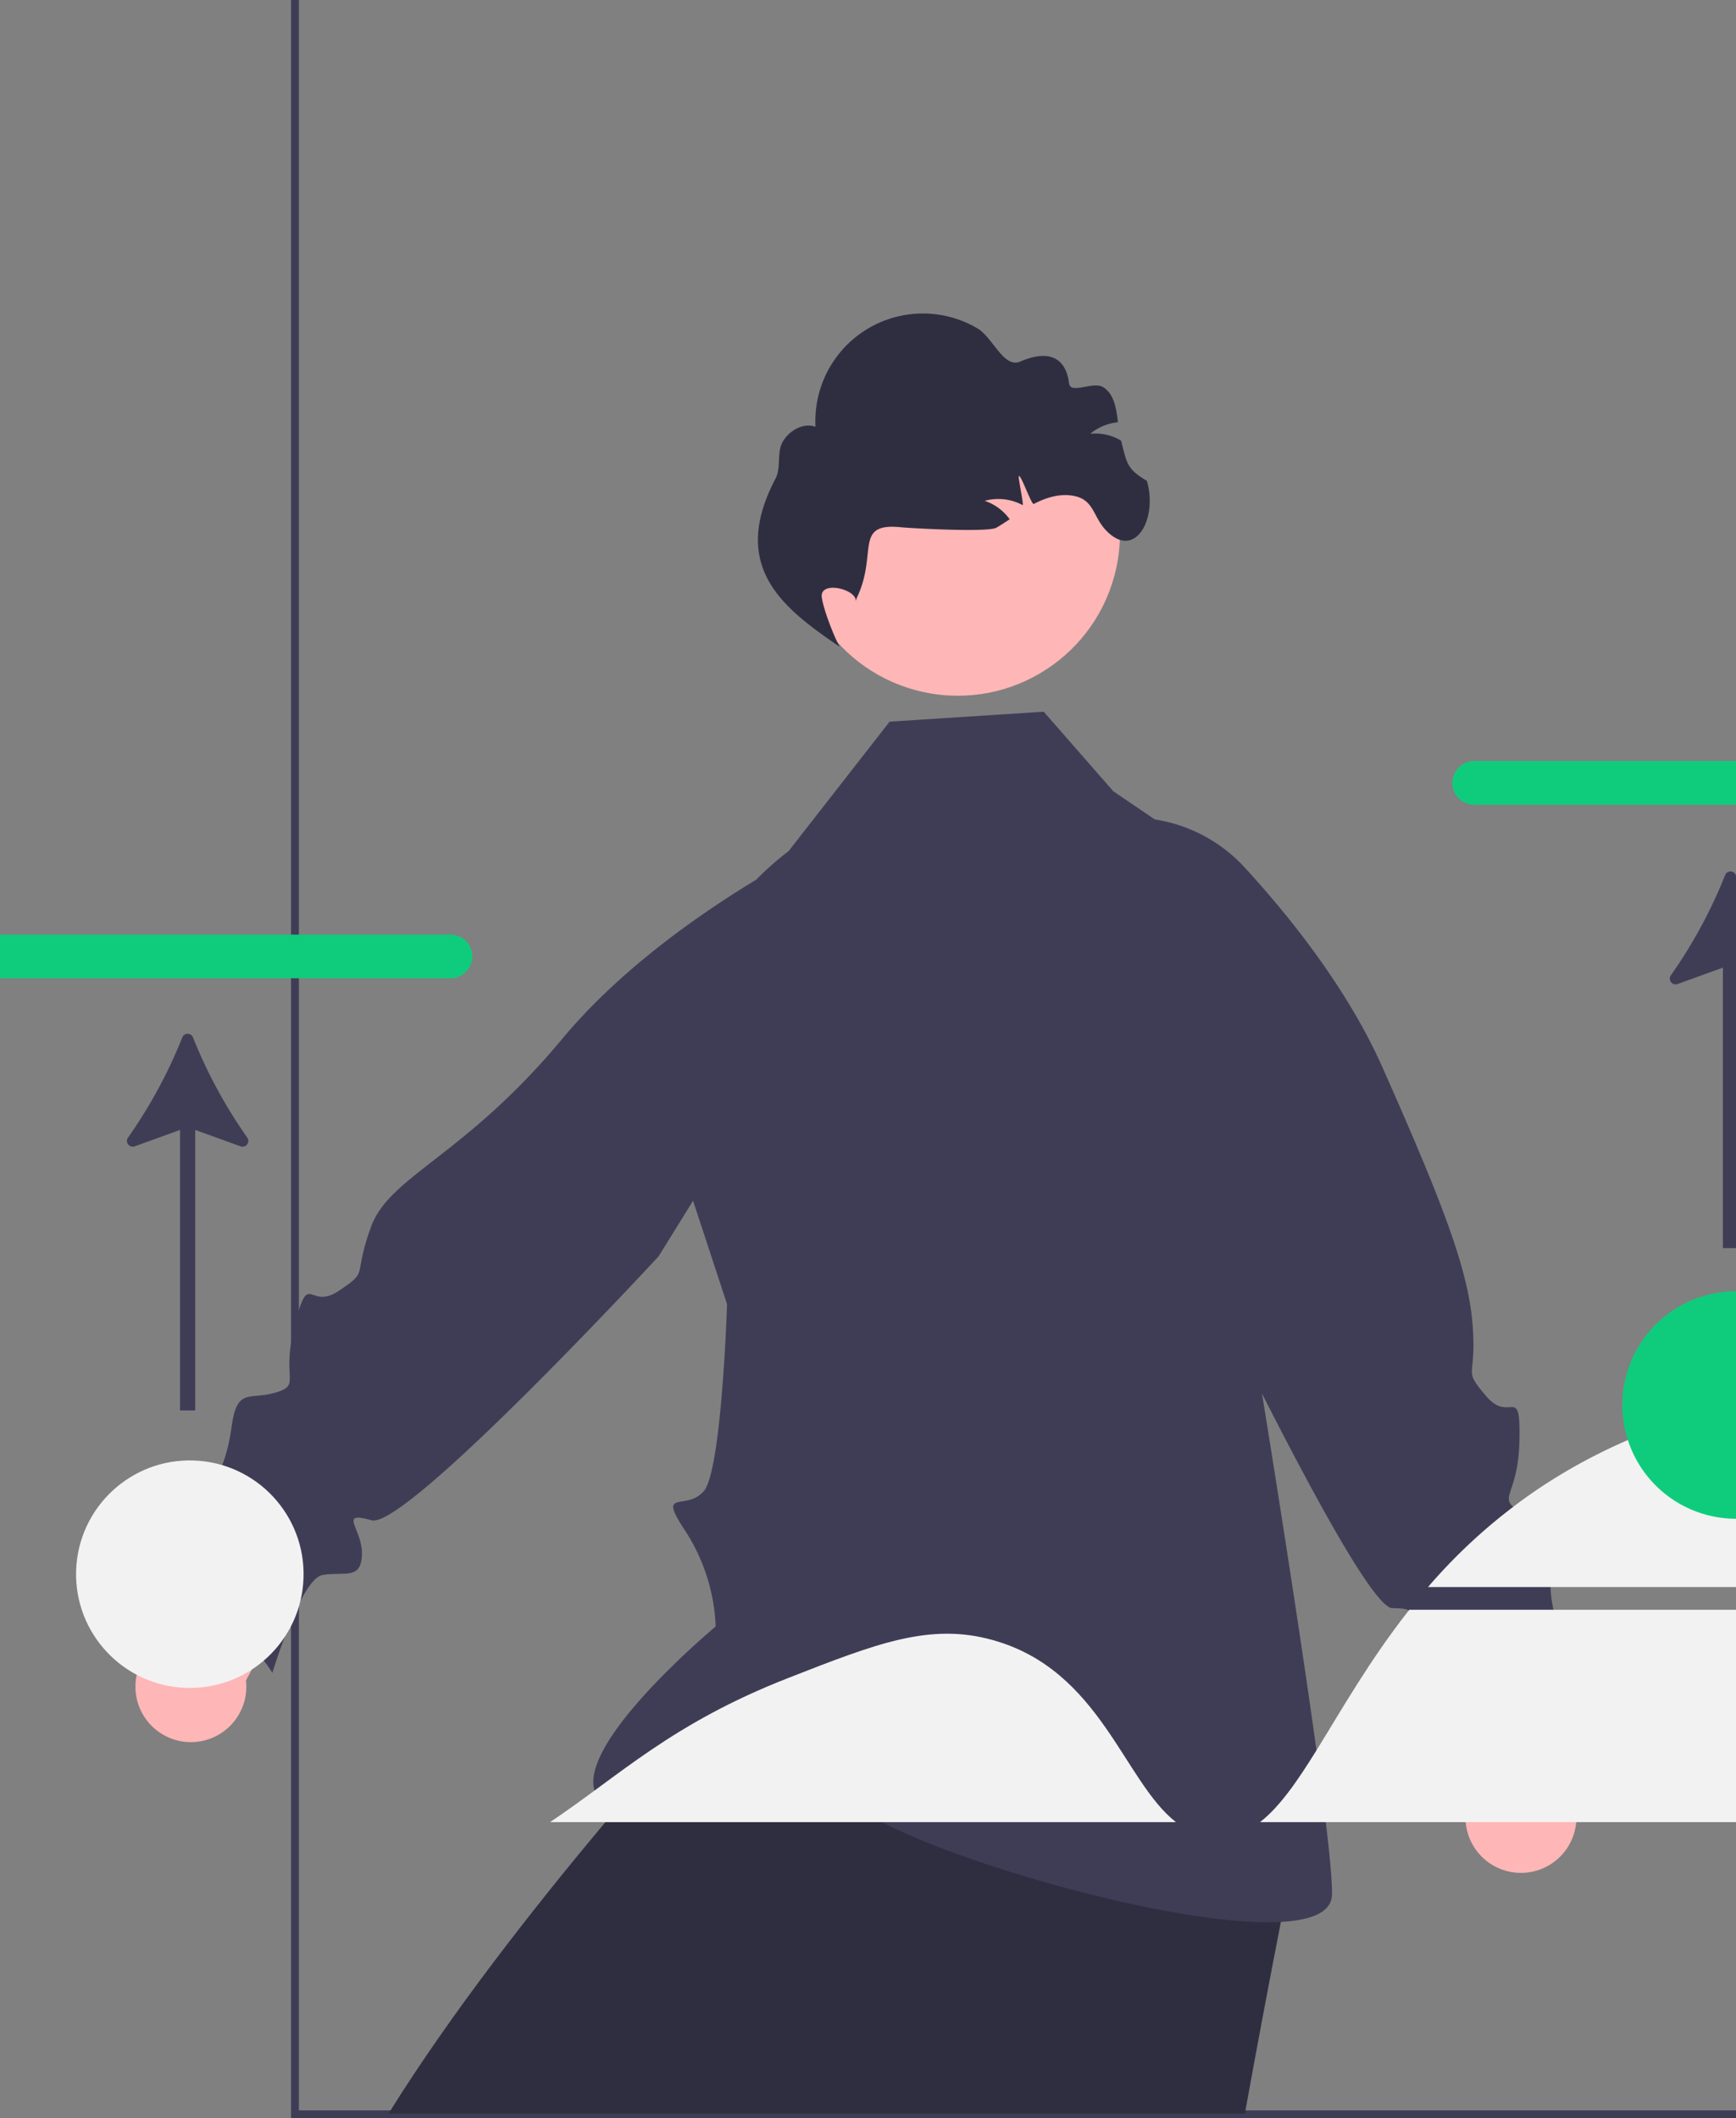 <svg xmlns="http://www.w3.org/2000/svg" data-name="Layer 1" width="441.22" height="538.35" viewBox="0 0 441.22 538.35" xmlns:xlink="http://www.w3.org/1999/xlink"><rect x="0" y="0" width="441.22" height="538.35" fill="#808080" stroke="none"/><polygon points="441.22 536.35 441.22 538.35 73.97 538.35 73.97 0 75.97 0 75.97 536.35 441.22 536.35" fill="#3f3d56"/><path d="M707.447,656.16s-1.151,5.868-2.864,14.755c-2.429,12.494-5.952,30.969-8.914,47.535H478.014c15.92-25.635,37.216-52.687,54.161-72.917l1.264-1.516c.548-.646,1.081-1.277,1.614-1.909,6.711-7.932,12.579-14.642,16.959-19.584,0-.014.014-.014.028-.014,5.124-5.77,8.227-9.097,8.227-9.097l5.447,1.586,12.579,3.65,92.571,26.884Z" transform="translate(-379.267 -181.277)" fill="#2f2e41"/><path d="M717.804,662.806c-.42,20.41-106.11-8.85-122.02-23.37-15.91-14.53-47.01,10.1-62.41.63-15.4-9.48,27.79-45.42,27.79-45.42a48.126,48.126,0,0,0-7.58-24.06c-7.58-11.37,0-5.05,4.57-10.35,4.56-5.3,5.9-47.5,5.9-47.5l-10.35-31.49a75.489,75.489,0,0,1,25.98-83.65l25.69-32.91,39.16-2.53,17.69,20.22,35.37,24-6.18,76.64s1.91,11.38,4.71,28.45c1.91,11.66,4.24,25.99,6.65,41.16C710.024,598.296,718.034,651.576,717.804,662.806Z" transform="translate(-379.267 -181.277)" fill="#3f3d56"/><path d="M752.785,637.836,743.725,596.718l22.767-8.453,8.032,43.814a14.095,14.095,0,1,1-21.739,5.758Z" transform="translate(-379.267 -181.277)" fill="#ffb6b6"/><path d="M660.603,389.574l.675-.097a39.04,39.04,0,0,1,34.298,12.235c11.205,12.184,26.068,30.609,35.044,50.808,15.853,35.673,21.922,51.909,22.947,65.738s-2.689,10.628,3.406,17.824,8.784-3.432,8.477,11.191-5.89,14.341-.051,18.08,9.834,1.357,8.477,11.191.231,12.497.487,15.955,8.17,25.814,8.17,25.814-25.276,6.044-35.673,15.853c0,0-.461-24.995-5.506-27.402s-9.834-1.357-8.221-7.734,9.065-9.015.025-9.04-63.359-116.668-63.359-116.668Z" transform="translate(-379.267 -181.277)" fill="#3f3d56"/><circle cx="622.7" cy="316.877" r="41.224" transform="translate(-169.098 699.501) rotate(-80.783)" fill="#ffb6b6"/><path d="M670.75,303.482c2.825,9.456-2.891,20.271-10.306,12.663-3.247-3.332-3.106-7.481-7.593-8.681-3.623-.973-7.523.139-10.828,1.893-.59.309-3.232-7.416-3.79-7.081-.368-.246,1.336,7.584.943,7.371a13.099,13.099,0,0,0-9.641-1.084,12.852,12.852,0,0,1,6.351,4.681c-1.106.741-2.227,1.484-3.373,2.143-2.154,1.243-21.802.137-24.28-.111-11.888-1.187-5.995,6.388-10.9,17.282q-.184.409-.372.828l-.189.698c.311-3.07-9.19-5.359-8.639-1.036.391,3.069,3.047,9.89,4.534,12.6-14.253-9.739-28.133-20.17-16.308-42.71,1.517-2.892.232-6.677,1.908-9.497,1.678-2.805,5.175-4.774,8.269-3.704a27.332,27.332,0,0,1,41.147-25.011c3.956,2.322,6.656,10.25,10.885,8.437,8.14-3.489,11.712-.169,12.404,5.535.352,2.899,6.091-.571,8.597.939,2.903,1.753,3.4,5.423,3.836,8.955a13.083,13.083,0,0,0-7.049,2.934,12.802,12.802,0,0,1,7.707,1.653.796.796,0,0,1,.126.072C665.724,299.086,665.567,300.38,670.75,303.482Z" transform="translate(-379.267 -181.277)" fill="#2f2e41"/><path d="M820.487,374.707v11.09h-66.52a5.545,5.545,0,1,1-.05-11.09Z" transform="translate(-379.267 -181.277)" fill="#0fcc7c"/><path d="M442.097,470.373a124.034,124.034,0,0,1-13.783-25.449,1.46,1.46,0,0,0-2.712 0,123.92,123.92,0,0,1-13.78,25.448,1.468,1.468,0,0,0,1.692,2.243l11.515-4.166v71.284h3.855V468.45l11.52,4.167a1.468,1.468,0,0,0,1.692-2.243Z" transform="translate(-379.267 -181.277)" fill="#3f3d56"/><path d="M820.487,403.797v94.69h-3.33v-71.29l-11.51,4.17a1.468,1.468,0,0,1-1.7-2.24,123.999,123.999,0,0,0,13.78-25.45,1.499,1.499,0,0,1,.82-.82,1.449,1.449,0,0,1,1.89.82C820.457,403.717,820.467,403.757,820.487,403.797Z" transform="translate(-379.267 -181.277)" fill="#3f3d56"/><path d="M678.135,644.364c-13.336-10.42-19.117-38.594-46.51-46.258-15.977-4.47-29.451.8-52.041,9.637-29.769,11.645-42.887,24.854-60.506,36.621Z" transform="translate(-379.267 -181.277)" fill="#f2f2f2"/><path d="M820.487,590.397v53.97h-120.97c4.96-3.85,9.42-10.31,14.35-18.25,6.33-10.2,13.45-22.84,23.43-35.52.05-.07.11-.13.16-.2Z" transform="translate(-379.267 -181.277)" fill="#f2f2f2"/><path d="M820.487,538.317v46.3h-78.27a139.979,139.979,0,0,1,21.64-20.37q3.195-2.445,6.54-4.69a141.765,141.765,0,0,1,22.61-12.29A158.056,158.056,0,0,1,820.487,538.317Z" transform="translate(-379.267 -181.277)" fill="#f2f2f2"/><path d="M820.487,509.447V567.267a28.906,28.906,0,0,1-27.48-20,28.559,28.559,0,0,1-1.41-8.91A28.914,28.914,0,0,1,820.487,509.447Z" transform="translate(-379.267 -181.277)" fill="#0fcc7c"/><path d="M499.307,424.337a5.54,5.54,0,0,1-5.52,5.56h-114.52v-11.09h114.48A5.548,5.548,0,0,1,499.307,424.337Z" transform="translate(-379.267 -181.277)" fill="#0fcc7c"/><path d="M441.787,608.357l19.906-37.102L442.085,556.927l-19.65,39.975a14.095,14.095,0,1,0,19.352,11.455Z" transform="translate(-379.267 -181.277)" fill="#ffb6b6"/><path d="M606.719,403.718l-.623-.277a39.04,39.04,0,0,0-36.333,2.442c-14.098,8.676-33.413,22.362-47.546,39.356-24.961,30.014-43.9,34.81-48.648,47.838s-.304,10.958-8.127,16.225-7.519-5.692-11.202,8.463,1.766,15.403-4.87,17.412-9.832-1.37-11.202,8.463-3.622,11.963-4.809,15.22-14.885,22.617-14.885,22.617,22.678,12.693,30.014,24.961c0,0,7.244-23.926,12.754-24.87s9.832,1.37,10.015-5.205-6.271-11.141,2.435-8.706,72.956-67.07,72.956-67.07Z" transform="translate(-379.267 -181.277)" fill="#3f3d56"/><circle cx="427.513" cy="581.355" r="28.912" transform="translate(-547.013 808.008) rotate(-88.093)" fill="#f2f2f2"/></svg>
